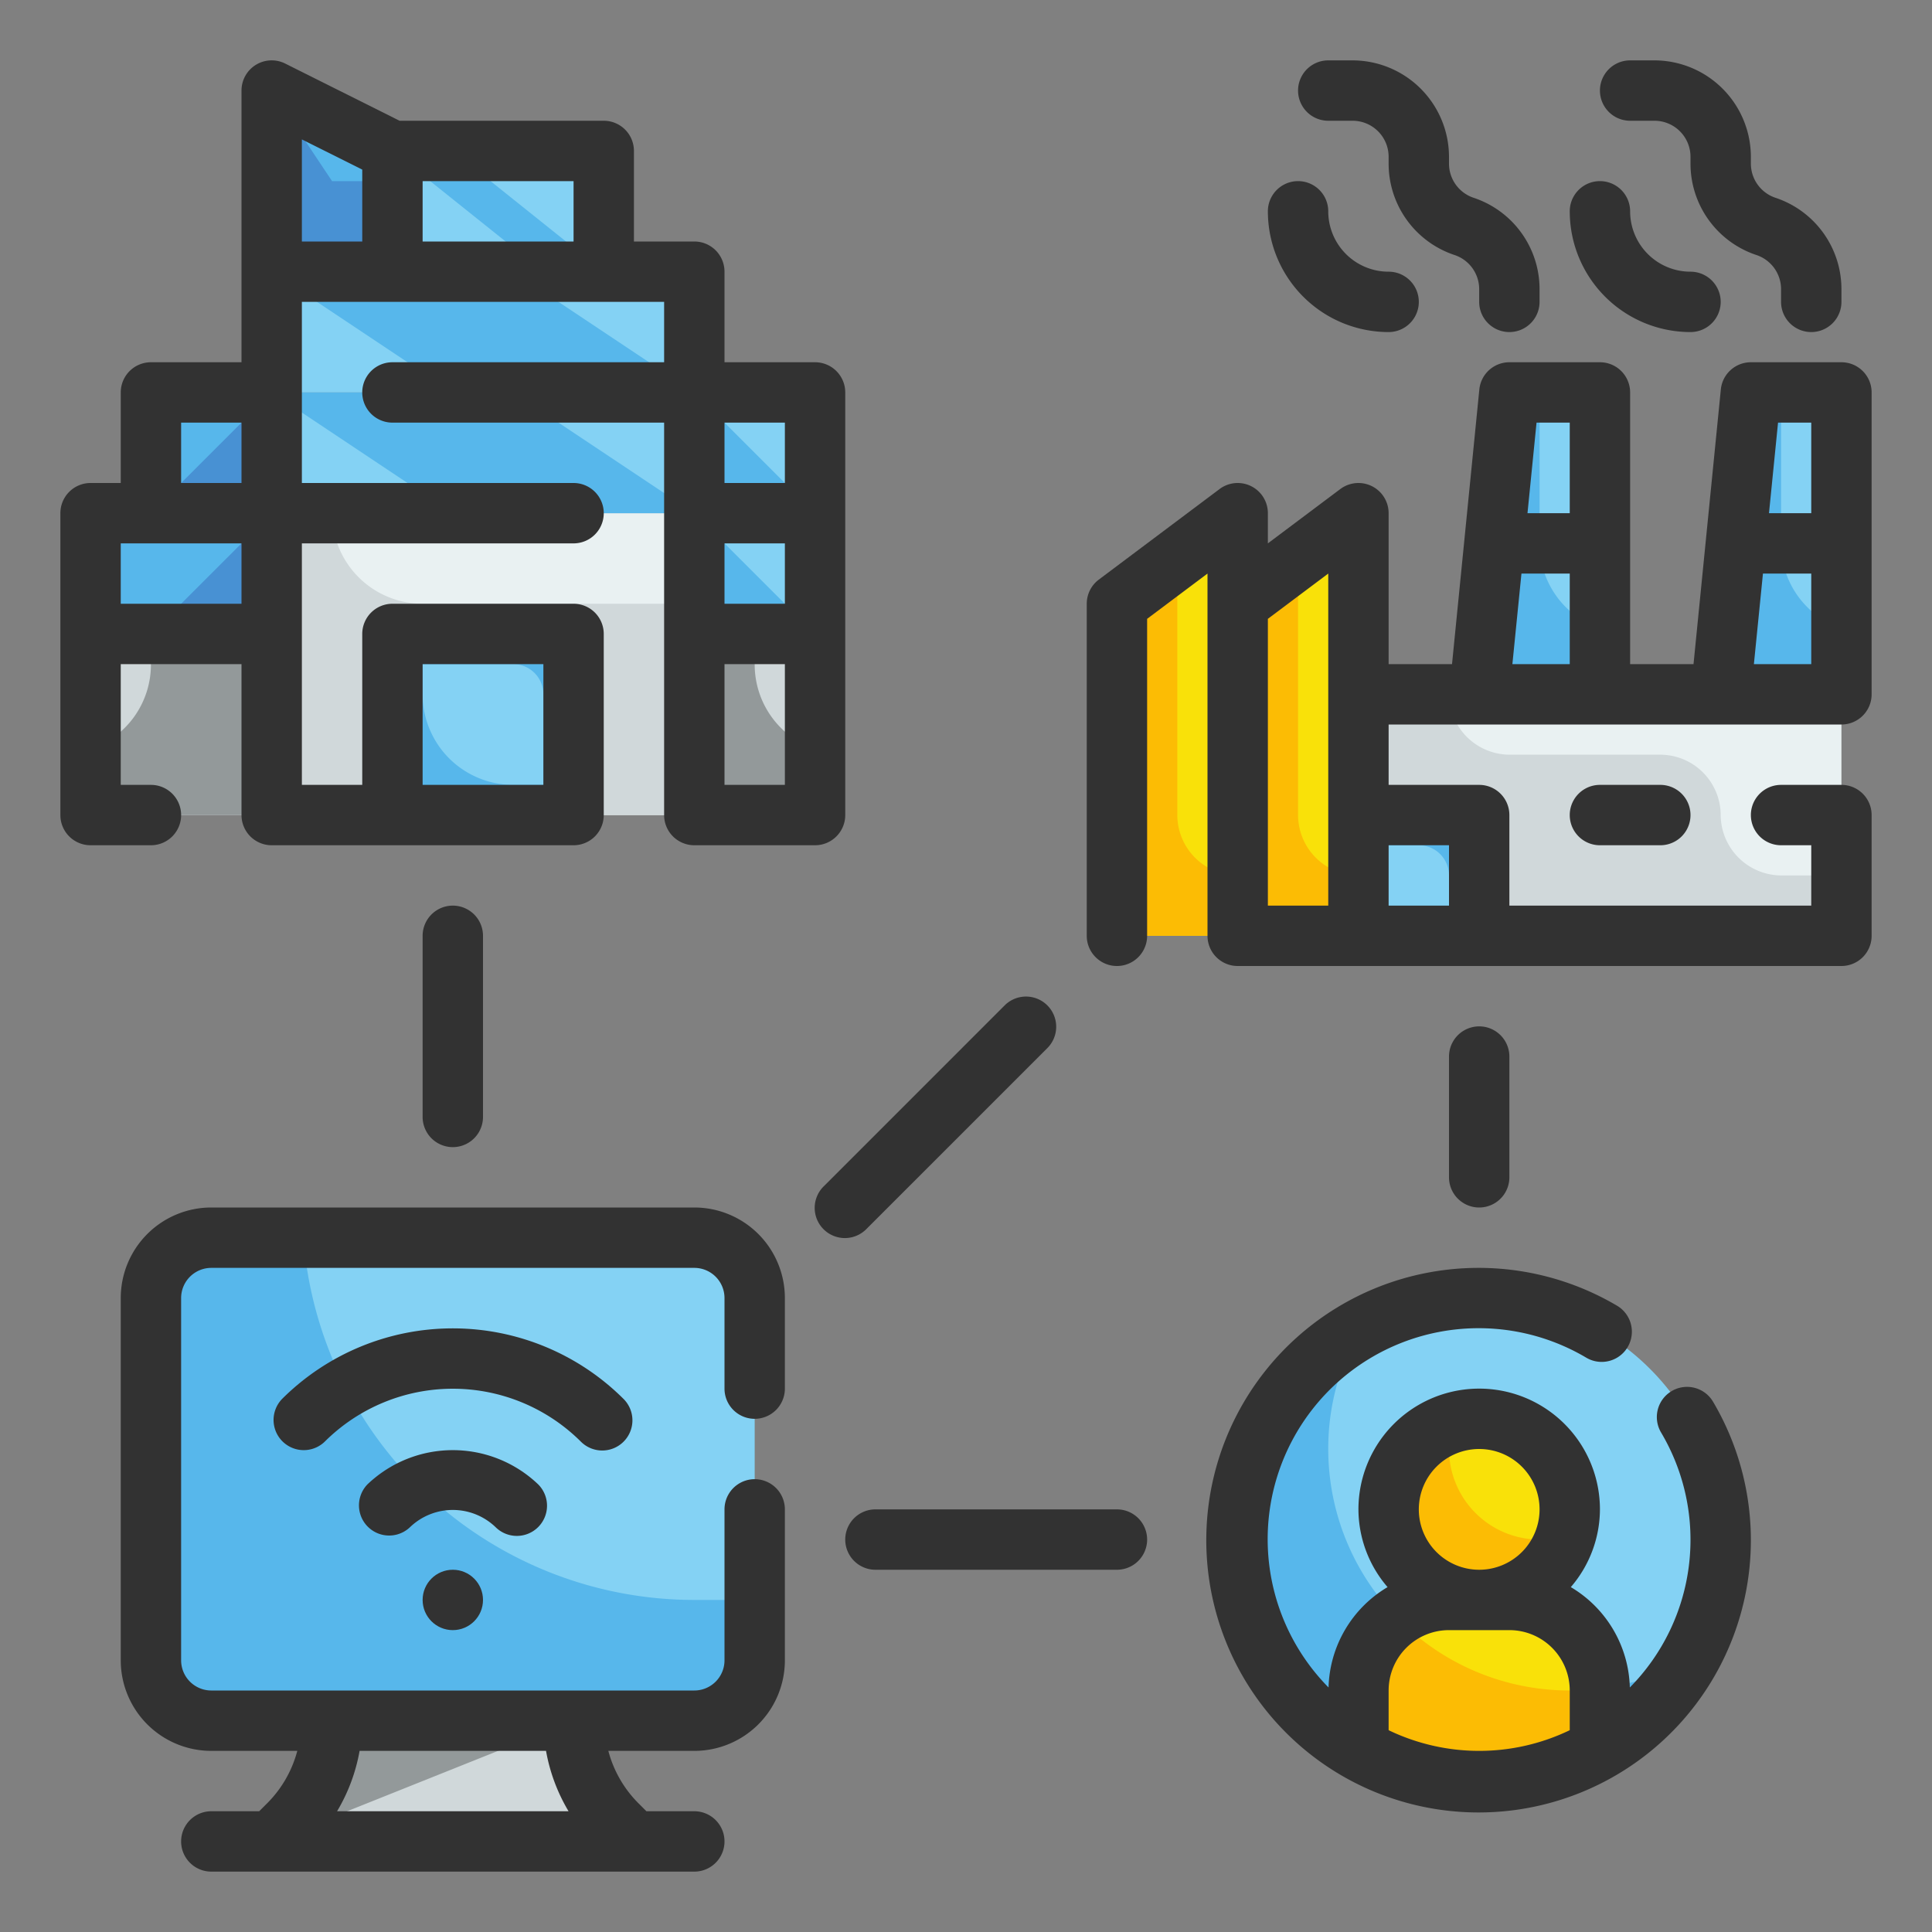 <svg height="512" viewBox="0 0 64 64" width="512" xmlns="http://www.w3.org/2000/svg"><rect x="0" y="0" width="64" height="64" fill="#808080" stroke="none"/><g id="Fill_Outline" data-name="Fill Outline"><g id="Stroke_copy" data-name="Stroke copy"><circle cx="49" cy="51" fill="#84d2f4" r="8"/><path d="m55.95 54.95a8 8 0 1 1 -10.9-10.9 7.872 7.872 0 0 0 -1.05 3.95 8 8 0 0 0 8 8 7.872 7.872 0 0 0 3.95-1.05z" fill="#57b7eb"/><path d="m9 17h14v10h-14z" fill="#e9f1f2"/><path d="m23 20v7h-14v-10h2a3 3 0 0 0 3 3z" fill="#d0d8da"/><path d="m13 21h6v6h-6z" fill="#84d2f4"/><path d="m9 13h14v4h-14z" fill="#84d2f4"/><path d="m9 9h14v4h-14z" fill="#84d2f4"/><path d="m13 5-4-2v6h4z" fill="#57b7eb"/><path d="m23 21h4v6h-4z" fill="#d0d8da"/><path d="m27 24.82v2.18h-4v-6h2v1a2.968 2.968 0 0 0 2 2.82z" fill="#93999a"/><path d="m3 17h6v10h-6z" fill="#d0d8da"/><path d="m3 24.82v2.18h6v-6h-4v1a2.968 2.968 0 0 1 -2 2.82z" fill="#93999a"/><path d="m3 17h6v4h-6z" fill="#57b7eb"/><path d="m23 13h4v4h-4z" fill="#84d2f4"/><path d="m23 17h4v4h-4z" fill="#84d2f4"/><path d="m13 5h7v4h-7z" fill="#84d2f4"/><g fill="#57b7eb"><path d="m5 13h4v4h-4z"/><path d="m23 13h-8l-6-4h8z"/><path d="m23 17h-8l-6-4h8z"/><path d="m27 17h-4v-4z"/><path d="m27 21h-4v-4z"/></g><path d="m5 17h4v-4z" fill="#4891d3"/><path d="m5 21h4v-4z" fill="#4891d3"/><path d="m15 5h-2l5 4h2z" fill="#57b7eb"/><path d="m11 6-2-3v6h4v-3z" fill="#4891d3"/><path d="m13 21v6h6v-6zm5 5h-1a3 3 0 0 1 -3-3v-1h3a1 1 0 0 1 1 1z" fill="#57b7eb"/><circle cx="49" cy="50" fill="#f9e109" r="3"/><path d="m53 56v1.92a7.947 7.947 0 0 1 -8 0v-1.92a3 3 0 0 1 3-3h2a3 3 0 0 1 3 3z" fill="#f9e109"/><rect fill="#84d2f4" height="16" rx="2" width="20" x="5" y="41"/><path d="m21 61h-12l.586-.586a4.828 4.828 0 0 0 1.414-3.414h8a4.828 4.828 0 0 0 1.414 3.414z" fill="#d0d8da"/><path d="m45 23h16v8h-16z" fill="#e9f1f2"/><path d="m61 29v2h-16v-8h3a2.015 2.015 0 0 0 2 2h5a2.006 2.006 0 0 1 2 2 2.015 2.015 0 0 0 2 2z" fill="#d0d8da"/><path d="m41 31h-4v-11l4-3z" fill="#f9e109"/><path d="m45 31h-4v-11l4-3z" fill="#f9e109"/><path d="m53 23h-4l1-10h3z" fill="#84d2f4"/><path d="m61 23h-4l1-10h3z" fill="#84d2f4"/><path d="m45 27h4v4h-4z" fill="#84d2f4"/><path d="m61 20.82v2.18h-4l1-10h1v5a2.968 2.968 0 0 0 2 2.82z" fill="#57b7eb"/><path d="m53 20.82v2.18h-4l1-10h1v5a2.968 2.968 0 0 0 2 2.82z" fill="#57b7eb"/><path d="m49 27v4h-1v-2a1 1 0 0 0 -1-1h-2v-1z" fill="#57b7eb"/><path d="m45 29v2h-4v-11l2-1.5v8.5a2.006 2.006 0 0 0 2 2z" fill="#fcbc04"/><path d="m41 29v2h-4v-11l2-1.5v8.5a2.006 2.006 0 0 0 2 2z" fill="#fcbc04"/><path d="m53 55.94v1.98a7.947 7.947 0 0 1 -8 0v-1.92a2.993 2.993 0 0 1 1.25-2.44 7.978 7.978 0 0 0 5.75 2.44 8.262 8.262 0 0 0 1-.06z" fill="#fcbc04"/><path d="m51.87 50.87a3 3 0 1 1 -3.74-3.74 3.1 3.1 0 0 0 -.13.87 3 3 0 0 0 3 3 3.1 3.1 0 0 0 .87-.13z" fill="#fcbc04"/><path d="m25 53v2a2.006 2.006 0 0 1 -2 2h-16a2.006 2.006 0 0 1 -2-2v-12a2.006 2.006 0 0 1 2-2h3.05a12.986 12.986 0 0 0 12.95 12z" fill="#57b7eb"/><path d="m9 61 .586-.586a4.828 4.828 0 0 0 1.414-3.414h8z" fill="#93999a"/></g><g id="Outline_copy" fill="#323232" data-name="Outline copy"><path d="m55.377 46.081a1 1 0 0 0 -.353 1.37 6.963 6.963 0 0 1 -1.034 8.449 3.984 3.984 0 0 0 -1.955-3.325 3.962 3.962 0 0 0 .965-2.575 4 4 0 0 0 -8 0 3.962 3.962 0 0 0 .965 2.575 3.984 3.984 0 0 0 -1.955 3.325 6.99 6.99 0 0 1 8.539-10.924 1 1 0 1 0 1.017-1.723 9.02 9.02 0 1 0 3.181 3.181 1 1 0 0 0 -1.37-.353zm-6.377 1.919a2 2 0 1 1 -2 2 2 2 0 0 1 2-2zm-3 9.315v-1.315a2 2 0 0 1 2-2h2a2 2 0 0 1 2 2v1.315a6.912 6.912 0 0 1 -6 0z"/><path d="m61 12h-3a1 1 0 0 0 -.995.9l-.905 9.1h-2.1v-9a1 1 0 0 0 -1-1h-3a1 1 0 0 0 -.995.9l-.905 9.1h-2.1v-5a1 1 0 0 0 -1.6-.8l-2.4 1.8v-1a1 1 0 0 0 -1.6-.8l-4 3a1 1 0 0 0 -.4.8v11a1 1 0 0 0 2 0v-10.5l2-1.5v12a1 1 0 0 0 1 1h20a1 1 0 0 0 1-1v-4a1 1 0 0 0 -1-1h-2a1 1 0 0 0 0 2h1v2h-10v-3a1 1 0 0 0 -1-1h-3v-2h15a1 1 0 0 0 1-1v-10a1 1 0 0 0 -1-1zm-19 8.5 2-1.5v11h-2zm6 7.5v2h-2v-2zm12-14v3h-1.4l.3-3zm-8 0v3h-1.4l.3-3zm-1.9 8 .3-3h1.6v3zm8 0 .3-3h1.6v3z"/><path d="m53 26a1 1 0 0 0 0 2h2a1 1 0 0 0 0-2z"/><path d="m54 4h.807a1.194 1.194 0 0 1 1.193 1.193v.226a3.189 3.189 0 0 0 2.184 3.029 1.193 1.193 0 0 1 .816 1.133v.419a1 1 0 0 0 2 0v-.419a3.189 3.189 0 0 0 -2.184-3.029 1.193 1.193 0 0 1 -.816-1.133v-.226a3.2 3.2 0 0 0 -3.193-3.193h-.807a1 1 0 0 0 0 2z"/><path d="m44 4h.807a1.194 1.194 0 0 1 1.193 1.193v.226a3.189 3.189 0 0 0 2.184 3.029 1.193 1.193 0 0 1 .816 1.133v.419a1 1 0 0 0 2 0v-.419a3.189 3.189 0 0 0 -2.184-3.029 1.193 1.193 0 0 1 -.816-1.133v-.226a3.2 3.2 0 0 0 -3.193-3.193h-.807a1 1 0 0 0 0 2z"/><path d="m56 11a1 1 0 0 0 0-2 2 2 0 0 1 -2-2 1 1 0 0 0 -2 0 4 4 0 0 0 4 4z"/><path d="m46 11a1 1 0 0 0 0-2 2 2 0 0 1 -2-2 1 1 0 0 0 -2 0 4 4 0 0 0 4 4z"/><path d="m6 27a1 1 0 0 0 -1-1h-1v-4h4v5a1 1 0 0 0 1 1h10a1 1 0 0 0 1-1v-6a1 1 0 0 0 -1-1h-6a1 1 0 0 0 -1 1v5h-2v-8h9a1 1 0 0 0 0-2h-9v-6h12v2h-9a1 1 0 0 0 0 2h9v13a1 1 0 0 0 1 1h4a1 1 0 0 0 1-1v-14a1 1 0 0 0 -1-1h-3v-3a1 1 0 0 0 -1-1h-2v-3a1 1 0 0 0 -1-1h-6.764l-3.789-1.895a1 1 0 0 0 -1.447.895v9h-3a1 1 0 0 0 -1 1v3h-1a1 1 0 0 0 -1 1v10a1 1 0 0 0 1 1h2a1 1 0 0 0 1-1zm8-5h4v4h-4zm12-2h-2v-2h2zm-2 6v-4h2v4zm2-10h-2v-2h2zm-7-8h-5v-2h5zm-9-3.382 2 1v2.382h-2zm-4 9.382h2v2h-2zm-2 4h4v2h-4z"/><path d="m14 31v6a1 1 0 0 0 2 0v-6a1 1 0 0 0 -2 0z"/><path d="m28.707 40.707 6-6a1 1 0 0 0 -1.414-1.414l-6 6a1 1 0 1 0 1.414 1.414z"/><path d="m37 50h-8a1 1 0 0 0 0 2h8a1 1 0 0 0 0-2z"/><path d="m50 39v-4a1 1 0 0 0 -2 0v4a1 1 0 0 0 2 0z"/><path d="m23 40h-16a3 3 0 0 0 -3 3v12a3 3 0 0 0 3 3h2.848a3.838 3.838 0 0 1 -.969 1.707l-.293.293h-1.586a1 1 0 0 0 0 2h16a1 1 0 0 0 0-2h-1.586l-.293-.293a3.838 3.838 0 0 1 -.969-1.707h2.848a3 3 0 0 0 3-3v-5a1 1 0 0 0 -2 0v5a1 1 0 0 1 -1 1h-16a1 1 0 0 1 -1-1v-12a1 1 0 0 1 1-1h16a1 1 0 0 1 1 1v3a1 1 0 0 0 2 0v-3a3 3 0 0 0 -3-3zm-4.912 18a5.915 5.915 0 0 0 .746 2h-7.668a5.915 5.915 0 0 0 .746-2z"/><path d="m17.121 50.879a1 1 0 0 0 .707-1.707 4.093 4.093 0 0 0 -5.656 0 1 1 0 0 0 1.414 1.414 2.047 2.047 0 0 1 2.828 0 1 1 0 0 0 .707.293z"/><path d="m19.95 48.05a1 1 0 0 0 .707-1.707 8.01 8.01 0 0 0 -11.314 0 1 1 0 0 0 1.414 1.414 6.01 6.01 0 0 1 8.486 0 1 1 0 0 0 .707.293z"/><circle cx="15" cy="53" r="1"/></g></g></svg>
